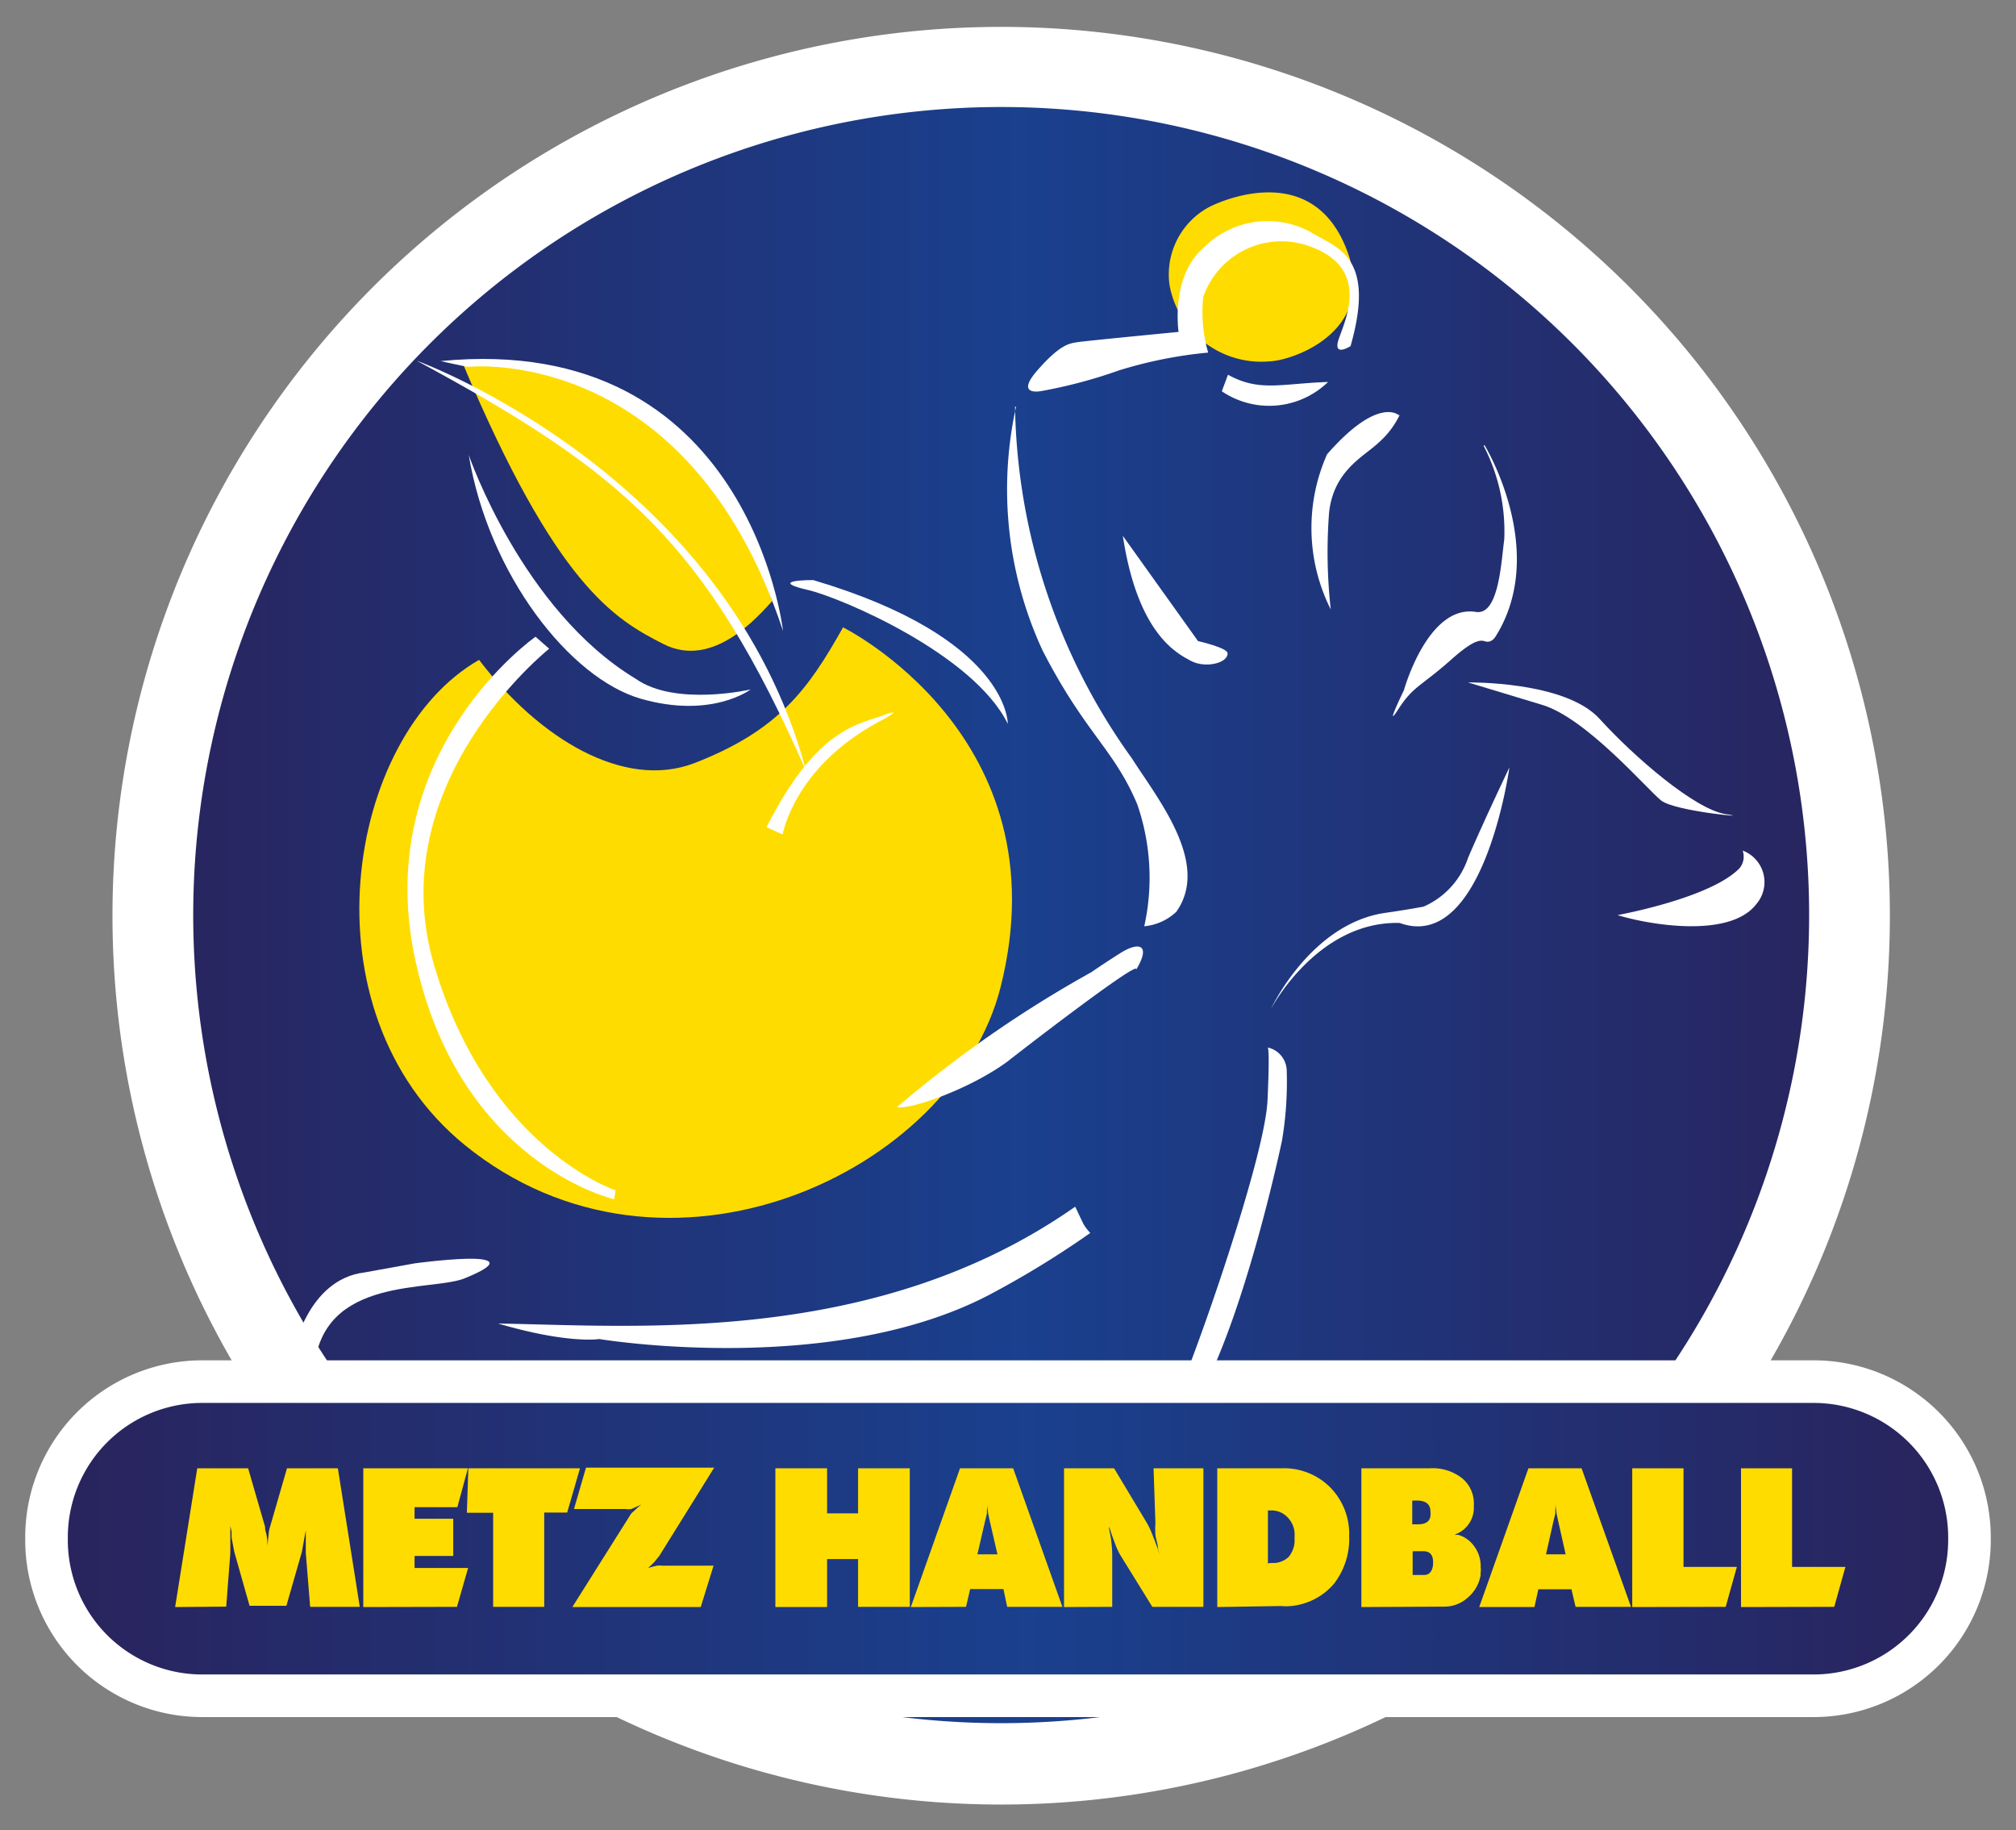 <svg id="Calque_1" data-name="Calque 1" xmlns="http://www.w3.org/2000/svg" xmlns:xlink="http://www.w3.org/1999/xlink" viewBox="0 0 97.5 88.5"><rect x="0" y="0" width="97.5" height="88.5" fill="#808080" stroke="none"/><defs><style>.cls-1,.cls-2,.cls-3,.cls-4,.cls-5,.cls-6{fill-rule:evenodd;}.cls-1{fill:url(#linear-gradient);}.cls-2{fill:#fff;}.cls-3,.cls-7{fill:#ffdc00;}.cls-4,.cls-5{fill:none;}.cls-4,.cls-5,.cls-6{stroke:#fff;stroke-miterlimit:10;}.cls-4{stroke-width:2.52px;}.cls-5{stroke-width:2.49px;}.cls-6{stroke-width:2.06px;fill:url(#linear-gradient-2);}</style><linearGradient id="linear-gradient" x1="5.76" y1="44.25" x2="91.09" y2="44.25" gradientUnits="userSpaceOnUse"><stop offset="0" stop-color="#29235c"/><stop offset="0.51" stop-color="#1a408e"/><stop offset="1" stop-color="#29235c"/></linearGradient><linearGradient id="linear-gradient-2" x1="2.25" y1="74.43" x2="95.25" y2="74.43" xlink:href="#linear-gradient"/></defs><path class="cls-1" d="M91.09,44.25A42.67,42.67,0,1,0,48.42,86.92,42.68,42.68,0,0,0,91.09,44.25Z"/><path class="cls-2" d="M67.69,20.07a4.19,4.19,0,0,1-1,1.32c-.71.68-2.18,1.34-2.41,3.38a24.91,24.91,0,0,0,.08,4.7,8.77,8.77,0,0,1-.18-7.5c2.46-2.82,3.46-1.9,3.46-1.9"/><path class="cls-2" d="M71.8,21.53s3,4.91.68,9c-.13.2-.22.46-.5.5s-.35-.42-1.8.87-1.83,1.27-2.55,2.39.27-.92.27-.92,1.15-4.15,3.48-3.78c1.11.18,1.22-2.42,1.37-3.5a9,9,0,0,0-1-4.54"/><path class="cls-2" d="M20.06,61.09s1.4-.19,2.47-.22,1.93.13,0,.92c-1.55.7-7-.18-7.34,4.45-.25,1.76-1-.86-1-.86s.67-3.52,3.44-3.85"/><path class="cls-2" d="M34.5,69.91c-.31.2,5.81-4.86,10-3.33.14.49-1.15.71-2,.83a19.57,19.57,0,0,0-7.92,2.5"/><path class="cls-2" d="M44.8,66.91s.91,1.77.45,2.36-.93-.4-.93-.4Z"/><path class="cls-2" d="M45.06,69.71a11.52,11.52,0,0,0,3.28,2.77c2.43,1.51,1.54,1.35,3,1.73s-.43.87-1.54.31a9.35,9.35,0,0,1-4.72-4.81"/><path class="cls-3" d="M40.76,30.33s10.7,5.27,7.63,17.41c-2.28,9-16.26,15.48-25.91,7.63-7.94-6.47-5.75-19.79.69-23.46,2.91,3.82,7,6.28,10.39,5,4.14-1.6,5.54-3.61,7.2-6.55"/><path class="cls-3" d="M22.34,17.55s11.17-1.47,15,11.52c-.63.68-2.83,3.3-5.24,2.08s-5.2-2.85-9.73-13.6"/><path class="cls-3" d="M58.5,10S63.13,7.58,65,11.76s-2.43,5.66-3.56,5.71a4.51,4.51,0,0,1-4.88-3.7A3.7,3.7,0,0,1,58.5,10"/><path class="cls-2" d="M65.31,16.74s-.76.49-.61-.19,1.75-3.41-1.18-4.57a4,4,0,0,0-5.33,2.39,7.07,7.07,0,0,0,.24,2.68,21.14,21.14,0,0,0-4.31.86,23.79,23.79,0,0,1-3.76,1s-1.3.27-.19-1,1.56-1.3,1.91-1.36S57,16.05,57,16.05,56.6,13.38,58.19,12a4.36,4.36,0,0,1,5.23-.76c1.16.74,3.17,1.07,1.89,5.52"/><path class="cls-2" d="M59.39,18.12l-.3.8a4.09,4.09,0,0,0,5.14-.45c-2.3.08-3.32.49-4.84-.35"/><path class="cls-2" d="M71,33s4.69-.08,6.36,1.76,4.62,4.39,6.11,4.61-2.46-.13-3.13-.66-3.63-4-5.77-4.63Z"/><path class="cls-2" d="M78.23,44.25s4.53-.82,5.91-2.28a.88.88,0,0,0,.14-.84,1.63,1.63,0,0,1,.66,2.59c-1.28,1.67-5.19,1-6.71.53"/><path class="cls-2" d="M49.09,19.67a29.9,29.9,0,0,0,5.65,17c1.28,2,3.8,5.09,2.15,7.42a2.6,2.6,0,0,1-1.55.7A10.85,10.85,0,0,0,55,38.89c-1.13-2.68-2.52-3.43-4.58-7.44a18.55,18.55,0,0,1-1.28-11.78"/><path class="cls-2" d="M54.31,25.92,57.94,31s1.46.33,1.43.6c0,.48-1.1.72-1.77.36s-2.56-1.28-3.29-6"/><path class="cls-2" d="M62,55.16s-1.68,8.05-3.94,12.29-4.5,5.61-4.5,5.61A61.4,61.4,0,0,0,57,67.32c.83-1.81,4.17-11.33,4.3-14.1s0-2.57,0-2.57a1.17,1.17,0,0,1,.93,1.13A17,17,0,0,1,62,55.16"/><path class="cls-2" d="M52.39,59.17,52,58.35C42.39,65.09,30.84,64.11,24.09,64c3.41,1,4.89.75,4.89.75s11.48,1.91,19.13-2.28a45,45,0,0,0,4.62-2.85A2.25,2.25,0,0,1,52.39,59.17Z"/><path class="cls-2" d="M52.8,47a57.43,57.43,0,0,0-9.42,6.54c.67.12,3.56-.88,5.4-2.25-.34.25,6.64-5.17,6.15-4.37.77-1.26.15-1.4-.75-.83S52.8,47,52.8,47"/><path class="cls-2" d="M48.74,35s.08-4.14-9.41-6.95c-.94,0-1.81.12-.25.48s8,3.09,9.66,6.47"/><path class="cls-2" d="M25.9,30.79l.66.58S18.38,37.85,21,46.69s8.77,10.87,8.77,10.87l-.07.43s-7.54-1.72-9.64-11.69S25.9,30.79,25.9,30.79"/><path class="cls-2" d="M22.67,22s2.57,7.5,8.07,10.82c1.92,1.36,5.56.52,5.56.52s-1.87,1.43-5.3.45-7.37-6-8.33-11.79"/><path class="cls-2" d="M37.87,30.51S36.25,16,21.31,17.46c.83.19,1.31.28,1.31.28s10.63-1.18,15.25,12.77"/><path class="cls-2" d="M20.15,17.44s15,5.43,18.84,19.85c-4.88-11.08-8.81-14.43-18.84-19.85"/><path class="cls-2" d="M37.07,40l.78.35s.55-3.24,4.64-5.44c1.33-.71.39-.38.39-.38-1.31.52-3.31.54-5.81,5.47"/><path class="cls-2" d="M73,37.11s-1.24,9-5.31,7.52c-4-.1-6.23,4.17-6.23,4.17s1.89-4.09,5.48-4.65c1.14-.16,1.91-.31,1.91-.31A3.92,3.92,0,0,0,71,41.48C71.84,39.53,73,37.11,73,37.11Z"/><path class="cls-4" d="M90.14,44.25A41.72,41.72,0,1,0,48.42,86,41.72,41.72,0,0,0,90.14,44.25Z"/><path class="cls-5" d="M88.74,44.25A40.32,40.32,0,1,0,48.42,84.57,40.32,40.32,0,0,0,88.74,44.25Z"/><path class="cls-6" d="M95.25,74.43A7.54,7.54,0,0,1,87.78,82H9.72a7.53,7.53,0,0,1-7.47-7.59h0a7.53,7.53,0,0,1,7.47-7.6H87.78a7.54,7.54,0,0,1,7.47,7.6Z"/><path class="cls-7" d="M8.47,77.71,9.54,71H12l.82,2.83c0,.06,0,.16.05.3a2.63,2.63,0,0,1,.06.39v.23l.06-.52a1.62,1.62,0,0,1,.07-.4L13.88,71h2.46l1.06,6.7H15l-.21-2.59v-1.3l0,.19-.07.37-.12.67v0l-.75,2.61H12.07l-.74-2.61v0l-.13-.69,0-.28-.06-.28,0,.23v.41c0,.13,0,.24,0,.36V75a.24.24,0,0,0,0,.1l-.2,2.59Z"/><path class="cls-7" d="M17.57,77.71V71h5.06l-.51,1.88H20.05v.56h1.87v1.8H20.05v.58h2.59l-.54,1.88Z"/><path class="cls-7" d="M22.58,73.15,22.65,71h5.4l-.62,2.14H26.32v4.56H23.85V73.15Z"/><path class="cls-7" d="M27.68,77.71l2.77-4.4a.62.62,0,0,1,.13-.17l.29-.27.15-.12-.17.08-.32.14a1.1,1.1,0,0,1-.29,0H27.76l.58-2h6.2l-2.65,4.26-.26.32-.29.28.14-.05.28-.07a1,1,0,0,1,.27,0h2.48l-.62,2Z"/><path class="cls-7" d="M37.5,77.71V71H40v2.18H41.5V71H44v6.7H41.5V75.39H40v2.32Z"/><path class="cls-7" d="M44.05,77.71,46.43,71H49l2.38,6.7H48.71l-.18-.86H46.92l-.2.86Zm4.19-2.55-.37-1.6-.08-.38-.06-.45a1,1,0,0,1,0,.27c0,.06,0,.13,0,.19l-.09.37-.37,1.6Z"/><path class="cls-7" d="M51.46,77.71V71h2.42l1.59,2.65c.06.1.12.23.19.38s.11.29.2.5l.23.65L56,74.88c0-.22-.09-.43-.12-.65a4,4,0,0,1,0-.58L55.79,71H58.2v6.7H55.73l-1.54-2.49a3.59,3.59,0,0,1-.23-.48l-.19-.51-.13-.41,0-.1,0,.24a5.57,5.57,0,0,1,.15,1.23l0,2.52Z"/><path class="cls-7" d="M58.87,77.71V71H62a3.15,3.15,0,0,1,2.33.92,3.2,3.2,0,0,1,.92,2.36,3.54,3.54,0,0,1-.74,2.31,3.12,3.12,0,0,1-2.06,1.07,2.49,2.49,0,0,1-.49,0Zm2.59-2.13.2,0a1.13,1.13,0,0,0,.66-.29,1.3,1.3,0,0,0,.29-.71c0-.06,0-.12,0-.17s0-.09,0-.12a1.19,1.19,0,0,0-.36-.94,1.06,1.06,0,0,0-.81-.31h-.12v2.56Z"/><path class="cls-7" d="M65.84,77.71V71h3.31a2.31,2.31,0,0,1,1.56.48,1.57,1.57,0,0,1,.57,1.27c0,.09,0,.16,0,.21a1.37,1.37,0,0,1-.81,1.2l-.13.06.19,0a1.44,1.44,0,0,1,.78.57,1.6,1.6,0,0,1,.3,1,.82.82,0,0,1,0,.24.68.68,0,0,0,0,.12,1.8,1.8,0,0,1-.62,1.1,1.68,1.68,0,0,1-1.14.44Zm2.73-4c.37,0,.58-.13.61-.41a1,1,0,0,0,0-.21c0-.35-.22-.53-.66-.53h-.22v1.15Zm.07,2.45h.24c.28,0,.43-.24.43-.61s-.16-.54-.48-.54h-.51v1.15Z"/><path class="cls-7" d="M71.54,77.71,73.92,71h2.57l2.39,6.7H76.2L76,76.85H74.4l-.19.86Zm4.18-2.55-.36-1.6-.08-.38-.06-.45a1.65,1.65,0,0,1,0,.27c0,.06,0,.13,0,.19l-.09.37-.36,1.6Z"/><path class="cls-7" d="M78.94,77.71V71h2.48v4.77H84l-.54,1.93Z"/><path class="cls-7" d="M84.2,77.71V71h2.47v4.77h2.58l-.54,1.93Z"/></svg>